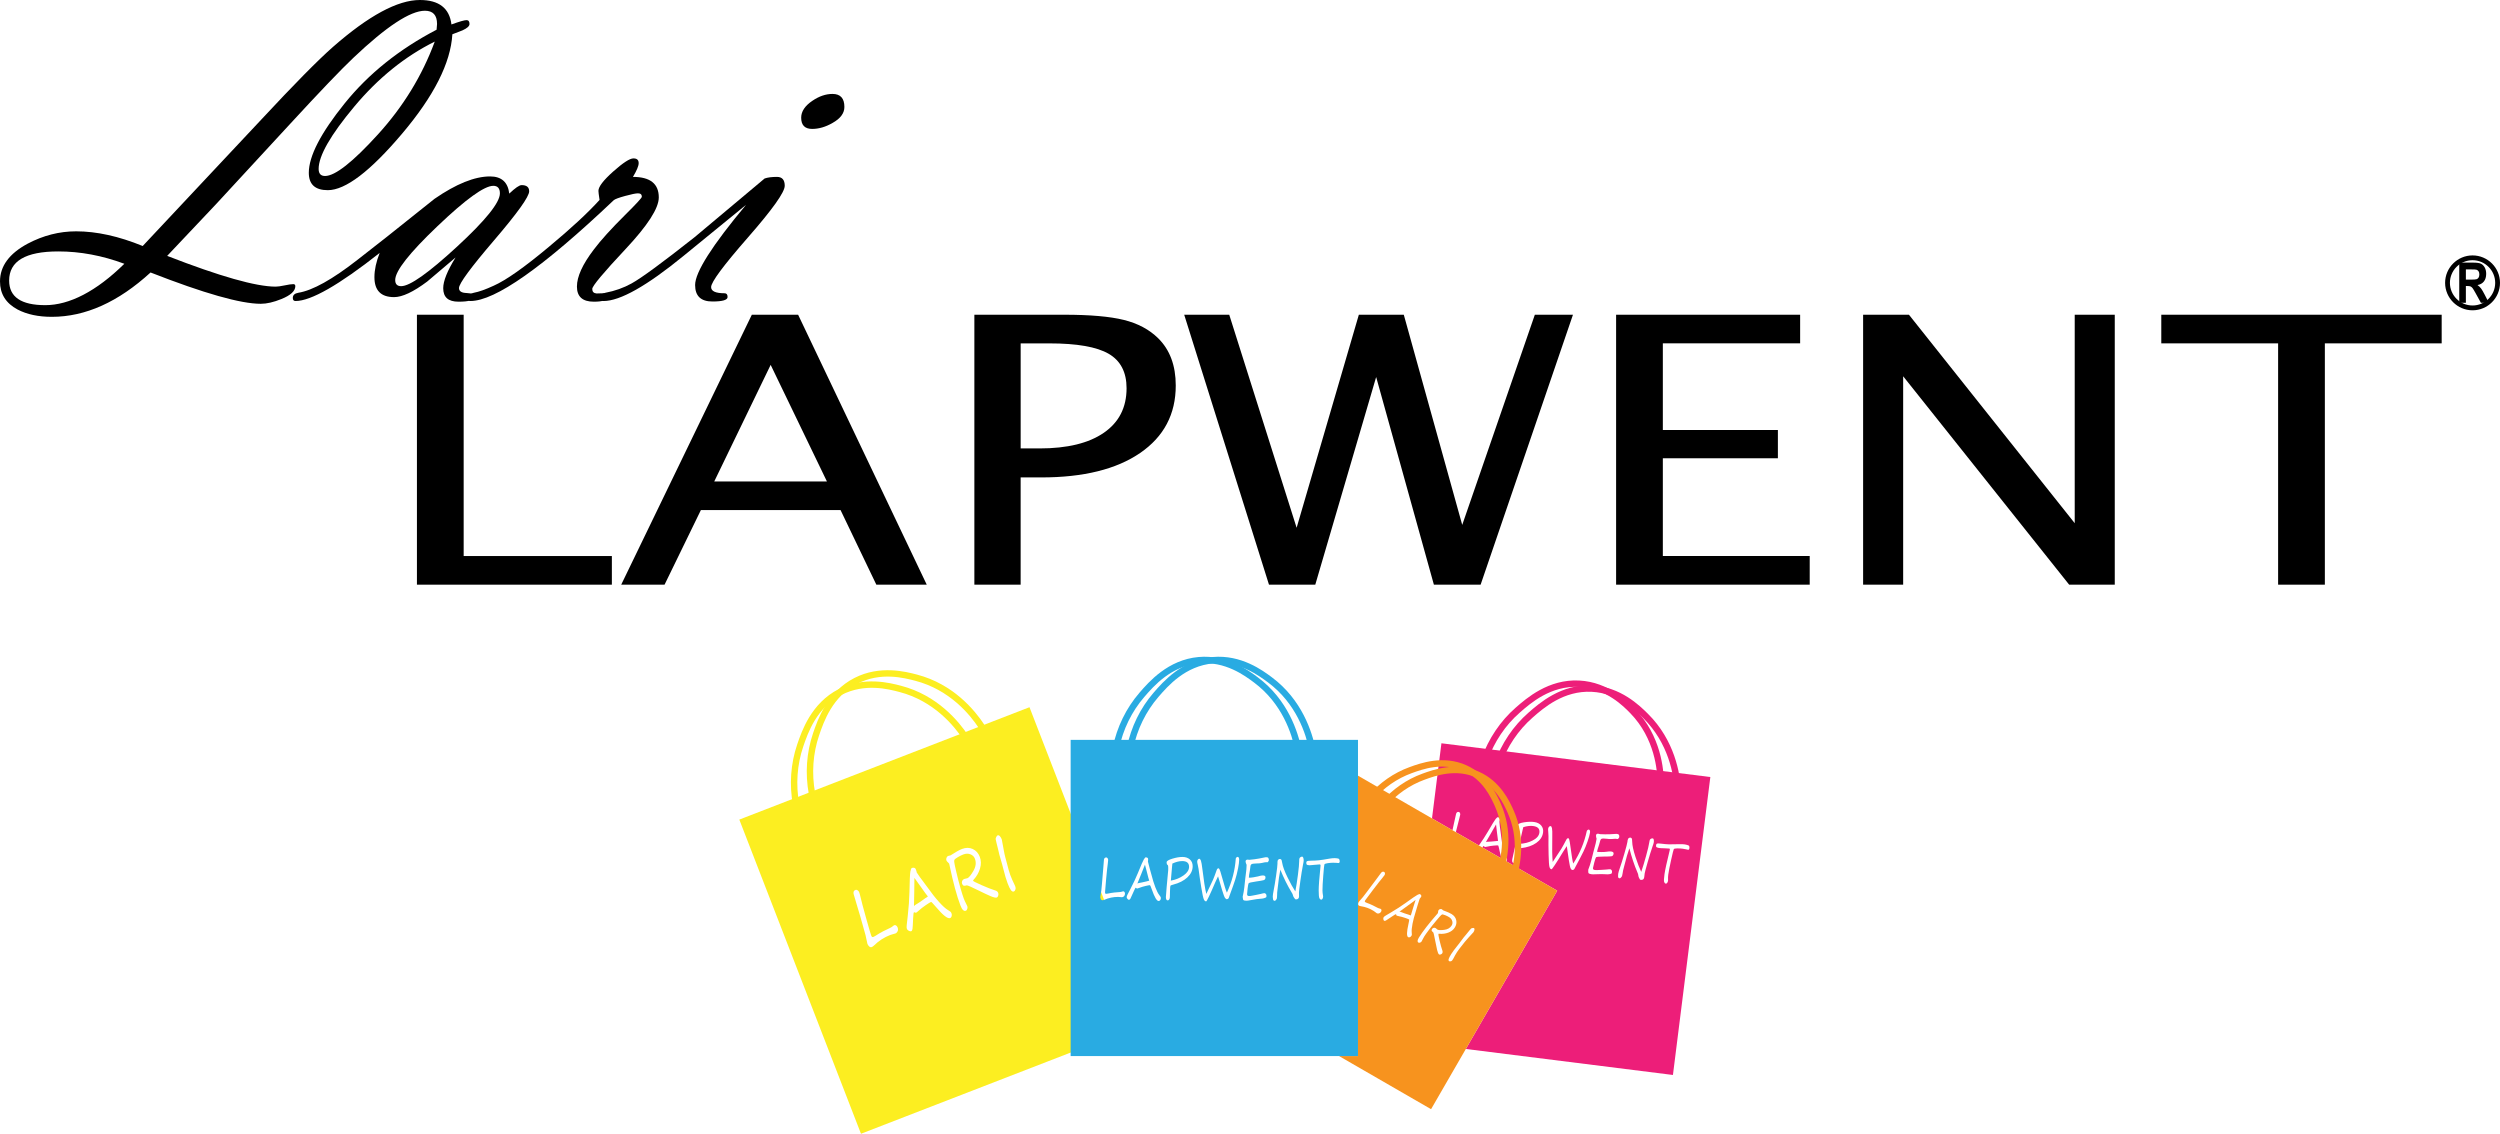 <?xml version="1.0" encoding="UTF-8"?>
<svg xmlns="http://www.w3.org/2000/svg" id="Layer_3" viewBox="0 0 1559.38 707.19">
  <defs>
    <style>
      .cls-1 {
        fill: #29abe2;
      }

      .cls-2 {
        fill: #fcee21;
      }

      .cls-3 {
        fill: #ed1e79;
      }

      .cls-4 {
        fill: #f7931e;
      }
    </style>
  </defs>
  <g>
    <path d="M104.26,159.6c32.89,12.79,55.44,19.19,67.65,19.19,1.33,0,3.22-.26,5.65-.78s4.22-.78,5.36-.78c.86,0,1.29.42,1.29,1.27,0,3.01-2.9,5.69-8.7,8.03-4.85,1.97-9.13,2.96-12.84,2.96-12.55,0-35.47-6.51-68.76-19.53-20.14,18.44-40.66,27.66-61.56,27.66-8.45,0-15.58-1.52-21.38-4.56-7.32-3.9-10.97-9.74-10.97-17.54,0-9.5,5.75-17.35,17.26-23.53,9.7-5.13,19.78-7.7,30.24-7.7,12.74,0,26.58,3.05,41.51,9.16l73.97-78.87c20.52-22.06,35.44-37.17,44.75-45.35C229.97,9.75,248.03,0,261.91,0c11.88,0,18.44,5.09,19.68,15.26,4.94-1.8,8.08-2.71,9.41-2.71,1.23,0,1.85.81,1.85,2.42,0,1.33-1.47,2.66-4.42,3.99l-6.27,2.42c-1.05,17.87-11.5,38.54-31.37,62.02s-35.31,35.22-46.34,35.22c-7.89,0-11.83-3.61-11.83-10.84,0-10.36,7.45-24.78,22.35-43.27,14.9-18.49,34.02-33.81,57.35-45.98.19-1.71.29-2.9.29-3.56,0-5.51-2.52-8.27-7.56-8.27-9.13,0-24.01,9.79-44.65,29.37-7.72,7.32-20.79,20.97-39.19,40.94l-46.48,50.36-30.46,32.24h-.01ZM77.56,164.53c-13.78-5.13-27.52-7.7-41.21-7.7-20.44,0-30.65,6.06-30.65,18.19,0,10.21,7.51,15.32,22.53,15.32s31.84-8.6,49.33-25.81h0ZM271.18,25.94c-18.57,9.22-35.29,22.72-50.15,40.49-14.86,17.78-22.28,30.75-22.28,38.92,0,2.95,1.33,4.42,4,4.42,6.28,0,17.31-8.67,33.07-26.02,15.76-17.35,27.55-36.62,35.36-57.82h0Z"></path>
    <path d="M236.82,157.77c-25.38,20-42.87,29.99-52.47,29.99-1.14,0-1.71-.63-1.71-1.91,0-1.76,1.14-2.83,3.42-3.23,8.94-1.43,21.29-8.32,37.07-20.67l18.39-14.4,29.51-23.53c13.5-9.31,25.04-13.97,34.65-13.97,7.13,0,11.12,3.57,11.98,10.71,3.71-3.53,6.27-5.3,7.7-5.3,3.14,0,4.71,1.29,4.71,3.87,0,3.33-7.3,13.52-21.89,30.57-14.59,17.05-21.89,26.97-21.89,29.78,0,1.96,1.57,2.99,4.71,3.09,3.14.09,4.71.92,4.71,2.48,0,1.96-3.23,2.93-9.7,2.93s-9.55-2.81-9.55-8.43c0-4.48,2.57-10.86,7.7-19.14l-17.68,15c-8.65,6.48-15.54,9.72-20.67,9.72-8.18,0-12.26-4.14-12.26-12.43,0-4.57,1.09-9.62,3.28-15.14h-.01ZM307.68,115.91c-5.61,0-17.21,8.39-34.79,25.15-17.59,16.77-26.38,27.96-26.38,33.58,0,2.57,1.23,3.86,3.71,3.86,5.42,0,17.04-8.22,34.86-24.65,17.82-16.43,26.73-27.51,26.73-33.23,0-3.14-1.38-4.72-4.13-4.72h0Z"></path>
    <path d="M373.98,124.75c-.48-3.14-.71-5.04-.71-5.7,0-2.57,3.07-6.58,9.2-12.05,6.13-5.46,10.34-8.2,12.62-8.2s3.28,1,3.28,2.99c0,1.71-1.19,4.56-3.56,8.55,10.74,0,16.11,4.27,16.11,12.81,0,6.74-6.92,17.48-20.75,32.23s-20.75,23.03-20.75,24.83.89,2.66,2.67,2.84l4.63-.14c1.31,0,1.96.78,1.96,2.34,0,1.96-2.76,2.93-8.27,2.93-7.04,0-10.55-3.14-10.55-9.41s3.5-13.88,10.51-23.1c4.36-5.8,10.85-12.97,19.47-21.53,7.01-6.94,10.51-10.74,10.51-11.41,0-1.43-.8-2.14-2.4-2.14-1.41,0-4.1.55-8.06,1.64s-6.32,1.97-7.07,2.64c-44.2,41.92-74,62.88-89.4,62.88-1.14,0-1.71-.63-1.71-1.91,0-1.66,1.28-2.74,3.85-3.23,3.14-.57,7.27-2.04,12.4-4.41,7.7-3.41,19.2-11.52,34.5-24.32,13.59-11.28,24.1-21,31.51-29.16v.03Z"></path>
    <path d="M443.56,179.08c0,2.56,2.79,3.84,8.39,3.84,1.25,0,1.88.78,1.88,2.35,0,1.86-3.16,2.79-9.48,2.79-7.18,0-10.77-3.42-10.77-10.27,0-7.98,10.6-24.67,31.79-50.04l-38.92,31.79c-23,18.82-39.68,28.23-50.04,28.23-1.14,0-1.71-.63-1.71-1.91,0-1.76.95-2.83,2.85-3.23,5.99-1.14,11.46-3.08,16.4-5.83,6.18-3.41,19.29-13.04,39.35-28.89l43.63-36.57c1.9-.66,4.47-1,7.7-1s4.85,1.85,4.85,5.55c0,3.99-7.65,14.73-22.96,32.23-15.3,17.5-22.96,27.82-22.96,30.95h0ZM506.58,80.41c-4.56,0-6.84-2.33-6.84-6.99,0-3.9,2.33-7.41,6.99-10.55,4.18-2.85,8.36-4.28,12.55-4.28,4.94,0,7.41,2.71,7.41,8.13,0,3.9-2.47,7.22-7.41,9.98-4.28,2.47-8.51,3.71-12.69,3.71h0Z"></path>
  </g>
  <g>
    <path d="M260.06,364.69v-168.38h29.15v150.52h92.44v17.86h-121.59Z"></path>
    <path d="M387.48,364.69l81.48-168.38h28.87l80.23,168.38h-31.44l-22.32-46.53h-87.12l-22.66,46.53h-27.04ZM445.52,300.3h70.27l-35.09-72.71-35.18,72.71Z"></path>
    <path d="M607.76,364.69v-168.38h55.94c16.1,0,28.52,1.08,37.27,3.24,8.74,2.16,15.89,5.97,21.44,11.43,7.31,7.21,10.97,17.03,10.97,29.47,0,17.9-7.4,31.93-22.21,42.09s-35.35,15.25-61.63,15.25h-12.91v66.9h-28.87ZM636.63,279.71h11.8c17.3,0,30.67-3.26,40.11-9.78s14.16-15.77,14.16-27.76c0-10.01-3.73-17.18-11.17-21.5-7.45-4.32-19.78-6.48-36.99-6.48h-17.9v65.53h0Z"></path>
    <path d="M791.53,364.69l-52.88-168.38h28.09l42.03,132.89,38.81-132.89h28.04l36.45,131.1,45.29-131.1h23.78l-57.6,168.38h-29.15l-36.01-129.53-37.97,129.53h-28.88Z"></path>
    <path d="M1008.05,364.69v-168.38h114.79v17.86h-85.64v54.04h71.76v17.63h-71.76v60.98h91.61v17.86h-120.76Z"></path>
    <path d="M1162.12,364.69v-168.38h28.59l103.4,130.03v-130.03h24.98v168.38h-28.45l-103.54-129.99v129.99h-24.98Z"></path>
    <path d="M1420.98,364.69v-150.52h-72.87v-17.86h174.89v17.86h-72.87v150.52h-29.15Z"></path>
  </g>
  <g>
    <path d="M1542.26,193.55c-9.44,0-17.12-7.68-17.12-17.12s7.68-17.12,17.12-17.12,17.12,7.68,17.12,17.12-7.68,17.12-17.12,17.12ZM1542.26,162.31c-7.79,0-14.12,6.34-14.12,14.12s6.34,14.12,14.12,14.12,14.12-6.34,14.12-14.12-6.34-14.12-14.12-14.12Z"></path>
    <path d="M1533.96,188.86v-25.05h8.73c2.23,0,3.83.23,4.79.67.96.45,1.74,1.23,2.36,2.34s.92,2.44.92,3.99c0,1.96-.47,3.54-1.41,4.73-.94,1.2-2.28,1.95-4.01,2.26.89.64,1.62,1.34,2.2,2.09.58.76,1.37,2.12,2.38,4.08l2.49,4.89h-4.95l-3-5.45c-1.08-1.97-1.81-3.2-2.2-3.7-.39-.5-.8-.84-1.23-1.03-.43-.19-1.13-.28-2.09-.28h-.85v10.46h-4.14,0ZM1538.1,174.41h3.08c1.88,0,3.08-.08,3.59-.25.51-.16.93-.5,1.25-1s.48-1.17.48-2-.16-1.44-.48-1.92-.75-.82-1.3-1c-.39-.12-1.51-.19-3.37-.19h-3.25v6.36h0Z"></path>
  </g>
  <g>
    <g>
      <path class="cls-3" d="M1033.87,488.58c0-7.89-1.65-27.93-16.9-43.64-4.14-4.27-15.14-15.6-32.15-16.47-17.53-.89-30.04,10.06-36.77,15.95-9.03,7.89-15.99,18.23-20.14,29.88l-3.77-1.34c4.38-12.29,11.73-23.2,21.27-31.55,6.65-5.81,20.46-17.92,39.6-16.93,18.58.94,30.8,13.54,34.82,17.68,16.26,16.76,18.02,38.05,18.02,46.42h-4,.02Z"></path>
      <path class="cls-3" d="M1044.64,493.61c-.57-10.36-3.88-30.06-19.59-45.59-5.15-5.09-15.86-15.67-32.18-16.5-17.51-.89-30.04,10.06-36.77,15.95-9.03,7.89-15.99,18.22-20.14,29.88l-3.77-1.34c4.38-12.3,11.73-23.2,21.27-31.55,6.65-5.81,20.46-17.92,39.6-16.93,17.85.91,29.72,12.64,34.79,17.65,16.67,16.47,20.17,37.27,20.77,48.21l-3.99.22h.01Z"></path>
      <g>
        <path class="cls-3" d="M956.46,515.25c-1.85-.26-3.95-.03-6.29.68-.11.33-.26.94-.45,1.84-.35,1.6-.76,3.36-1.22,5.28-.24,1.01-.49,2.1-.75,3.29,3.01-.11,5.78-.81,8.28-2.1,2.51-1.29,3.9-2.9,4.17-4.83.33-2.37-.91-3.75-3.74-4.15h0Z"></path>
        <path class="cls-3" d="M899.09,463.63l-5.88,46.86,12.77,7.37c.32-1.42.65-2.92.99-4.53.73-3.42,1.15-5.33,1.28-5.73s.31-.71.57-.93.62-.3,1.08-.24c.29.04.54.24.72.6.19.36.25.73.2,1.11-.07.5-.26,1.3-.58,2.4-.42,1.43-1.15,4.28-2.16,8.52l14.39,8.31c2.15-3.04,4.03-5.92,5.61-8.64,2.59-4.48,4.2-7.11,4.84-7.89s1.1-1.15,1.37-1.11c.59.08,1,.35,1.24.81.07.09.07.38,0,.87-.07.5-.16.87-.28,1.12l.07.76c.1,1.41.23,2.58.4,3.5.19,1.23.37,2.56.52,3.96.36,3.24.81,6.03,1.36,8.37.55,2.35,1.12,4.02,1.71,5.03.37.63.59,1.06.67,1.29.08.23.1.49.06.78-.06.42-.22.76-.44,1.05l31.72,18.31-57,98.72,129.18,16.22,23.33-185.84-167.74-21.06h0ZM962.48,519.34c-.36,2.57-1.77,4.71-4.24,6.44-2.46,1.73-5.61,2.81-9.43,3.24-1.01.12-1.59.25-1.73.41-.14.15-.38,1.17-.72,3.06-.33,1.89-.55,3.21-.66,3.95-.07.52-.27.97-.58,1.36-.31.38-.64.55-.98.5-.79-.11-1.08-.86-.89-2.24.11-.76.56-2.83,1.37-6.24l2.41-10.19c.05-.17.13-.67.23-1.49s.1-1.36-.01-1.6c-.48-.3-.65-.94-.51-1.9.11-.75,1.39-1.32,3.86-1.71,2.46-.38,4.58-.45,6.34-.2,1.95.27,3.42,1.01,4.42,2.22,1,1.21,1.37,2.67,1.13,4.4h-.01ZM987.59,531.33c-.96,1.98-2.52,4.98-4.69,8.99-.36.65-.66,1.23-.91,1.74-.12.21-.32.37-.59.48-.28.12-.49.16-.64.14-.38-.05-.74-.38-1.05-.98-.32-.6-.69-2.29-1.12-5.05-.43-2.77-.73-4.84-.9-6.23-.12-.95-.26-1.84-.41-2.65-.38.49-1.11,1.62-2.18,3.37-4.5,7.44-6.95,11.13-7.36,11.08-.61-.08-1.04-.62-1.28-1.59-.25-.98-.42-3.5-.52-7.56s-.12-7.94-.07-11.62c-.03-1.04-.07-1.9-.14-2.58-.1-.9-.12-1.57-.06-2,.06-.45.25-.84.57-1.17.31-.33.63-.47.96-.42.39.05.68.49.86,1.32.18.82.24,2.77.17,5.84-.15,6.67-.06,11.74.27,15.21,2.89-4.32,4.69-7.07,5.41-8.25.72-1.18,1.78-3.11,3.16-5.78.35-.58.75-.84,1.2-.77.2.03.39.31.56.85.18.54.42,1.99.73,4.36.76,5.85,1.35,9.38,1.75,10.58,4.1-6.32,6.91-13.07,8.44-20.25.02-.16.17-.37.45-.62.28-.25.52-.36.74-.33.71.1.99.74.82,1.93-.17,1.23-.67,3.04-1.5,5.43-.82,2.39-1.71,4.57-2.67,6.55v-.02ZM1008.25,523.25c-.46-.09-.94-.1-1.44-.02-.5.08-.95.12-1.33.1-.26-.01-.55,0-.87.02-.4.04-1.17-.02-2.3-.16-1.71-.21-2.81-.21-3.29,0s-.81.72-.98,1.55c-.13.63-.33,1.32-.58,2.07-.76,2.23-1.19,3.72-1.3,4.47l.2.05c.41.09,1.28.14,2.58.13,1.3,0,2.29-.06,2.95-.15,1.36-.22,2.39-.29,3.08-.19,1.12.16,1.62.62,1.51,1.4-.13.95-.59,1.48-1.37,1.59-.78.11-2.37.17-4.79.17-2.96.01-4.55.17-4.79.47s-.59,1.34-1.06,3.11-.74,2.9-.81,3.4l-.03.19c-.04.59.2.96.72,1.11l.24.05c.49.1,1.08.13,1.78.09l2.64-.13c.98-.04,1.98-.11,3-.2,1.27-.16,2.07-.22,2.41-.18.25.04.51.21.78.53s.36.77.28,1.36c-.06.43-.18.71-.37.85-.98.39-2.2.52-3.65.38-1.25-.12-3.23-.12-5.94,0-1.37.07-2.26.07-2.68.01-1.05-.15-1.69-.35-1.92-.6-.23-.25-.32-.8-.26-1.64l.03-.6v-.07c.04-.19.17-.55.41-1.1.34-.79.82-2.32,1.45-4.59.62-2.27,1.08-4.07,1.36-5.4.11-.46.26-1.01.45-1.66.78-2.72,1.29-4.89,1.51-6.5.01-.08-.05-.31-.18-.68-.03-.08-.06-.14-.07-.19-.02-.28-.05-.5-.08-.69-.04-.17-.04-.37-.01-.59l.02-.17c.04-.25.19-.46.46-.63.27-.16.52-.23.74-.2h.04c.38.06.8.15,1.27.29h.05c.21.04,1.21.07,3.02.1,1.81.03,3.99-.05,6.53-.25.27-.02.43-.03.48-.02h.2c.71.05,1.17.21,1.4.48.23.28.33.76.29,1.45-.05.33-.21.62-.48.89s-.48.41-.62.41c-.03,0-.27-.03-.73-.12h.05ZM1031.56,525.41c-.07.5-.34,1.36-.8,2.59-.97,2.8-2,6.14-3.1,10.02s-1.69,6.12-1.78,6.74c-.17,1.24-.27,2.03-.29,2.36-.05.61-.27,1.06-.65,1.37-.38.3-.85.41-1.39.34-.32-.05-.53-.13-.63-.26s-.29-.47-.57-1.03c-.28-.56-.43-1.08-.46-1.57-.01-.45-.2-1.07-.57-1.86-1.98-4.63-3.64-9.63-4.98-14.98-.96,2.6-2.02,6.25-3.19,10.94l-.74,2.86c-.08.29-.17.87-.29,1.74-.12.88-.24,1.46-.36,1.75s-.35.61-.68.96c-.34.35-.63.51-.89.47-.6-.08-.91-.47-.92-1.15s0-1.2.06-1.56c.12-.85.51-2.2,1.17-4.06.66-1.85,1.56-4.71,2.69-8.59,1.13-3.88,1.78-6.35,1.93-7.42l.12-.96c.06-.34.15-.63.28-.88s.34-.45.63-.6c.29-.15.56-.2.82-.17.24.03.46.13.64.29s.31.39.36.67c.05.29.09.81.11,1.57.04,2.3.73,5.47,2.05,9.5,1.33,4.03,2.52,7.14,3.59,9.34.93-2.69,1.95-6.01,3.03-9.97,1.09-3.96,1.75-6.74,1.97-8.35.12-.85.25-1.41.4-1.7.15-.29.4-.52.75-.69.36-.17.73-.23,1.11-.18.25.04.43.3.54.79.12.49.13,1.05.04,1.69h0ZM1052.93,530.05c-.29-.04-.69-.13-1.19-.27-.51-.13-1.21-.26-2.09-.38-.91-.13-2.03-.2-3.35-.21s-2.09.16-2.28.52c-.2.36-.75,2.59-1.66,6.69s-1.51,7.17-1.79,9.2c-.13.94-.17,2.04-.12,3.3v.43c-.07.51-.24.96-.52,1.34s-.56.55-.87.51c-.46-.07-.81-.41-1.04-1.03-.23-.62-.15-2.27.22-4.94.36-2.53,1.42-7.42,3.2-14.66.09-.39.14-.59.14-.6.06-.39-.08-.62-.41-.66-.54-.08-1.57-.13-3.11-.17-1.54-.03-2.63-.08-3.27-.18-.96-.13-1.56-.42-1.79-.86-.07-.25-.07-.54-.03-.89.07-.52.27-.86.59-1,.32-.15,1.2-.13,2.65.05,1.78.24,3.39.38,4.83.42s3.67,0,6.69-.1c1.14-.04,2.22.01,3.23.15.51.07.99.18,1.44.33s.76.27.95.37.31.33.38.69.09.63.06.82c-.12.82-.4,1.21-.84,1.14h-.02Z"></path>
        <path class="cls-3" d="M926.26,528.3c-.22-.03-.44-.21-.64-.53-.04-.05-.09-.08-.15-.09-.13-.02-.42.3-.86.94l12.09,6.98c-.5-1.26-.97-3.02-1.43-5.33-.39-1.94-.66-2.92-.79-2.93-.43-.06-1.38-.02-2.84.12s-2.81.35-4.05.64c-.71.17-1.15.25-1.33.22v-.02Z"></path>
        <path class="cls-3" d="M930.01,524.94c2.53-.3,4-.44,4.4-.43-.18-.97-.41-2.74-.67-5.3-.29-2.73-.49-4.39-.58-4.98-.68,1.28-1.71,3.08-3.09,5.41l-3.27,5.63c.21-.16.73-.24,1.55-.24.63,0,1.18-.02,1.65-.09h.01Z"></path>
      </g>
    </g>
    <g>
      <path class="cls-4" d="M945.62,548.38l-3.8-1.24c2.61-8,5.89-23.87-1.43-40.21-2.4-5.35-7.38-16.48-19.43-21.87-12.93-5.79-25.6-1.19-32.41,1.29-9.14,3.32-17.44,9.09-23.99,16.68l-3.03-2.61c7-8.11,15.88-14.28,25.66-17.83,6.82-2.48,21.01-7.63,35.41-1.18,13.44,6.02,19.05,18.54,21.45,23.88,7.87,17.57,4.37,34.54,1.58,43.09h-.01Z"></path>
      <path class="cls-4" d="M937.65,544.28l-3.8-1.24c2.61-8,5.89-23.87-1.43-40.21-2.4-5.35-7.38-16.48-19.43-21.87-12.93-5.79-25.6-1.18-32.41,1.29-9.14,3.32-17.44,9.09-23.99,16.68l-3.03-2.61c7-8.11,15.87-14.28,25.66-17.83,6.82-2.48,21.01-7.63,35.41-1.18,13.44,6.02,19.05,18.54,21.45,23.89,7.87,17.57,4.37,34.54,1.58,43.08h-.01Z"></path>
      <path class="cls-4" d="M872.9,568.66c.25-.06.75.08,1.49.4.56.25,1.06.45,1.51.58,2.38.74,3.75,1.2,4.1,1.37.22-.94.73-2.61,1.51-5,.83-2.56,1.31-4.12,1.46-4.69-1.12.87-2.76,2.07-4.91,3.61l-5.16,3.73h0Z"></path>
      <path class="cls-4" d="M971.32,555.58l-124.27-71.75v174.88h-11.84l57.42,33.15,78.69-136.29h0ZM910.39,588.17c.22-.32.46-.64.73-.97.25-.32.49-.64.73-.96.61-.88,1.48-1.98,2.62-3.29.85-1,1.58-1.89,2.18-2.68.42-.55.72-.91.92-1.07.19-.16.51-.28.94-.34.43-.07.72-.06.86.03.31.2.43.54.34,1.03s-.3,1-.63,1.53c-.28.35-1.38,1.55-3.3,3.6-.9.96-1.62,1.8-2.16,2.51-.36.48-.76.99-1.2,1.54-1.86,2.3-3.07,3.91-3.64,4.83-.86,1.37-1.64,2.76-2.34,4.16-.41.82-.86,1.31-1.35,1.47-.5.16-.89.15-1.17-.02-.4-.25-.5-.72-.29-1.41s.73-1.69,1.55-3c.86-1.37,2.19-3.18,4.01-5.41.68-.85,1.08-1.36,1.21-1.54h-.01ZM851.61,562.72c.35.22,1.27.6,2.76,1.14.91.34,2.54,1.13,4.89,2.38.42.23.99.43,1.71.6.14.03.23.06.28.1.29.18.43.44.45.79.01.35-.09.69-.3,1.03-.35.55-.79.89-1.32,1.01s-1,.05-1.41-.2c-.16-.1-.45-.32-.88-.67-.44-.34-.78-.59-1.01-.73-2.44-1.53-5.11-2.5-8-2.93-.49-.07-.88-.21-1.19-.4-.34-.21-.48-.56-.43-1.06s.19-.92.42-1.28c.13-.21.5-.64,1.09-1.27.69-.75,1.17-1.31,1.47-1.7.12-.19.98-1.31,2.57-3.36,1.59-2.04,3.39-4.45,5.4-7.22,2.01-2.77,3.15-4.31,3.42-4.61.27-.31.56-.51.88-.61s.67-.03,1.06.22c.25.16.38.43.41.82.02.39-.06.75-.26,1.07-.26.42-.75,1.06-1.48,1.92-1,1.17-2.93,3.62-5.77,7.35-2.85,3.73-4.43,5.86-4.76,6.38-.21.34-.32.6-.31.77,0,.17.11.32.33.46h-.02ZM881.03,576.4c-.44,2.32-.6,4.04-.47,5.17.08.71.11,1.19.09,1.42-.02.24-.1.48-.26.72-.27.43-.61.72-1.01.88-.41.16-.76.14-1.07-.05-.96-.6-.89-3.29.19-8.06.42-1.89.58-2.87.46-2.94-.36-.22-1.22-.57-2.59-1.03-1.36-.46-2.66-.81-3.87-1.04-.7-.13-1.13-.24-1.28-.33-.19-.12-.31-.36-.36-.73-.01-.06-.04-.11-.1-.14-.17-.1-.92.31-2.25,1.23-2.21,1.53-3.55,2.42-4.04,2.68s-.87.29-1.16.12c-.2-.13-.35-.43-.44-.92-.09-.48-.04-.89.16-1.21.19-.31.59-.65,1.19-1.01s1.82-1.09,3.65-2.17c3.27-1.92,6.19-3.82,8.77-5.68,4.1-2.97,6.59-4.68,7.47-5.13.88-.44,1.44-.59,1.67-.45.5.31.76.71.79,1.22.03.11-.09.37-.35.78-.26.42-.49.71-.69.89l-.24.71c-.47,1.3-.82,2.4-1.04,3.29-.32,1.18-.69,2.43-1.11,3.75-.97,3.03-1.67,5.71-2.12,8.02h0ZM888.41,584.07c-.44.7-.78,1.33-1.03,1.89s-.48.99-.67,1.3c-.18.29-.49.52-.92.68s-.78.16-1.06-.01c-.79-.49-.66-1.56.37-3.22,2.44-3.9,6.21-8.76,11.32-14.58.27-.31.42-.49.45-.55.04-.06.07-.16.08-.31.08-.8.19-1.3.32-1.51.23-.37.57-.6,1.02-.7.45-.1.78-.08,1.01.06l.88.71c2.5.91,4.25,1.68,5.26,2.31,1.58.99,2.54,2.26,2.88,3.83s.04,3.08-.87,4.55c-.92,1.47-2.28,2.54-4.09,3.21-1.81.67-3.71.91-5.68.7-.25-.02-.41.02-.47.13-.1.17.13,1.51.71,4.03s1.19,4.71,1.84,6.56c.18.52.13,1.02-.17,1.5-.2.31-.51.54-.96.69-.44.15-.77.16-.99.02-.44-.28-.85-1.19-1.22-2.75-.38-1.56-.72-3.24-1.05-5.04-.72-3.87-1.2-5.9-1.45-6.08-.5-.34-.8-.66-.91-.95-.11-.3-.03-.66.24-1.09.23-.37.57-.61,1.01-.72s.85-.05,1.21.18c.13.08.31.23.56.45.24.23.43.39.56.47.6.38,1.99.44,4.16.18,2.17-.25,3.75-1.16,4.73-2.73.52-.83.64-1.74.36-2.74s-.92-1.81-1.92-2.44c-.75-.47-1.54-.87-2.38-1.2s-1.39-.51-1.65-.54c-.27-.03-.59.11-.97.44-.38.32-1.4,1.48-3.05,3.46-1.66,1.98-3.17,3.88-4.54,5.71-1.37,1.82-2.34,3.18-2.91,4.09h-.01Z"></path>
    </g>
    <g>
      <path class="cls-2" d="M494.61,502.28c-2.36-12.84-1.44-25.96,2.65-37.96,2.85-8.36,8.78-25.74,25.83-34.46,15.91-8.14,32.06-3.92,38.95-2.11,22.67,5.93,36.1,22.2,42.1,31.37l-3.35,2.19c-5.68-8.69-18.39-24.09-39.76-29.68-7-1.83-21.56-5.64-36.12,1.8-15.61,7.99-20.98,23.73-23.87,32.19-3.87,11.35-4.74,23.78-2.5,35.94l-3.93.72h0Z"></path>
      <path class="cls-2" d="M504.5,495.29c-2.36-12.84-1.44-25.96,2.65-37.96,2.85-8.36,8.78-25.74,25.83-34.46,15.91-8.14,32.06-3.91,38.95-2.11,22.67,5.93,36.1,22.2,42.1,31.37l-3.35,2.19c-5.68-8.69-18.39-24.09-39.76-29.68-7-1.83-21.57-5.64-36.12,1.8-15.61,7.99-20.98,23.73-23.87,32.19-3.87,11.35-4.74,23.78-2.5,35.94l-3.93.72h0Z"></path>
      <g>
        <path class="cls-2" d="M642.14,441.12l-180.99,70.1,75.89,195.97,180.99-70.1-75.89-195.97h0ZM559.89,580.85c-.32.7-.79,1.18-1.42,1.42-.24.09-.75.24-1.5.42-.76.21-1.33.38-1.69.52-3.8,1.46-7.17,3.64-10.11,6.54-.5.49-.98.82-1.46,1-.52.2-1.04.06-1.56-.42-.51-.48-.88-1-1.09-1.56-.13-.33-.3-1.1-.5-2.31-.26-1.41-.48-2.45-.67-3.1-.12-.3-.65-2.22-1.61-5.75-.95-3.53-2.14-7.61-3.55-12.24-1.41-4.62-2.18-7.22-2.3-7.78-.12-.56-.09-1.07.06-1.51.16-.44.54-.78,1.15-1.01.38-.15.81-.07,1.28.24.47.31.79.71.99,1.21.25.65.55,1.75.91,3.3.47,2.13,1.6,6.39,3.39,12.77,1.79,6.38,2.84,9.98,3.15,10.8.2.53.4.87.6,1.01.2.14.46.15.8.02.55-.21,1.76-.93,3.63-2.15,1.16-.74,3.44-1.9,6.85-3.49.62-.27,1.33-.74,2.12-1.42.15-.13.27-.21.35-.24.44-.17.87-.12,1.27.17.4.28.7.68.91,1.21.33.86.34,1.65.02,2.35h-.02ZM593.59,571.49c-.17.59-.49.98-.97,1.17-1.49.57-4.47-1.78-8.93-7.07-1.78-2.08-2.75-3.09-2.92-3.02-.56.22-1.68.9-3.36,2.05s-3.17,2.31-4.47,3.49c-.74.69-1.23,1.07-1.46,1.16-.29.11-.67.04-1.13-.22-.08-.04-.16-.04-.24-.01-.26.1-.43,1.3-.53,3.59-.15,3.79-.29,6.07-.41,6.84-.13.77-.41,1.24-.85,1.41-.31.12-.79.03-1.41-.28-.63-.31-1.04-.71-1.23-1.21-.19-.48-.23-1.22-.12-2.21s.32-2.98.66-5.97c.6-5.32.95-10.23,1.05-14.73.13-7.15.32-11.42.57-12.79s.55-2.13.92-2.27c.77-.3,1.45-.24,2.04.15.15.07.34.42.58,1.05.25.65.39,1.16.41,1.54l.59.87c1.07,1.64,2.01,2.96,2.83,3.97,1.06,1.37,2.16,2.85,3.29,4.44,2.6,3.67,5.02,6.75,7.26,9.21,2.24,2.47,4.05,4.11,5.43,4.93.87.52,1.43.89,1.68,1.11s.45.53.6.9c.25.67.3,1.3.13,1.89h-.01ZM622.62,558.7c-.21.63-.48,1-.82,1.13-.69.26-2.07-.06-4.15-.96s-4.27-1.94-6.58-3.1c-4.98-2.48-7.68-3.66-8.1-3.53-.8.27-1.42.34-1.84.21-.43-.13-.77-.53-1.02-1.2-.22-.58-.2-1.16.05-1.75s.67-1,1.24-1.22c.2-.08.53-.16.99-.25.47-.08.8-.15,1.01-.23.93-.36,2.18-1.87,3.74-4.54s1.88-5.22.94-7.66c-.49-1.29-1.42-2.2-2.79-2.73s-2.83-.5-4.39.09c-1.17.45-2.29,1-3.37,1.66s-1.76,1.13-2.02,1.4c-.26.28-.37.76-.33,1.47.04.71.48,2.83,1.31,6.39.83,3.55,1.69,6.88,2.58,9.98s1.6,5.35,2.14,6.76c.42,1.09.84,2.01,1.26,2.77.41.76.71,1.39.9,1.87.17.45.17.99-.01,1.62s-.49,1.02-.92,1.19c-1.22.47-2.33-.58-3.32-3.16-2.33-6.07-4.61-14.46-6.84-25.18-.12-.56-.2-.89-.23-.98-.04-.09-.13-.21-.28-.36-.83-.77-1.31-1.32-1.43-1.64-.22-.57-.2-1.16.07-1.75s.58-.95.93-1.08l1.56-.39c3.15-2.04,5.51-3.36,7.08-3.97,2.46-.94,4.71-.94,6.76,0,2.05.95,3.51,2.57,4.39,4.85.88,2.29.93,4.74.15,7.36-.78,2.62-2.13,4.96-4.04,7.01-.23.26-.32.48-.25.64.1.26,1.82,1.13,5.15,2.62s6.32,2.66,8.96,3.5c.75.23,1.26.72,1.55,1.47.19.48.17,1.04-.03,1.67v.02ZM633.4,554.76c-.24.7-.58,1.13-1.02,1.3-.63.24-1.24-.05-1.84-.87-.6-.82-1.29-2.25-2.07-4.3-.82-2.14-1.72-5.18-2.7-9.12-.38-1.49-.62-2.38-.7-2.67-.17-.52-.33-1.07-.47-1.64-.15-.55-.3-1.1-.47-1.64-.47-1.43-.97-3.35-1.49-5.76-.4-1.81-.79-3.39-1.17-4.73-.27-.94-.41-1.59-.43-1.95s.12-.81.41-1.36.55-.86.77-.95c.49-.19.97-.02,1.45.5.48.52.88,1.19,1.19,2.01.16.62.58,2.88,1.26,6.78.32,1.84.65,3.36.99,4.57.23.81.47,1.7.72,2.67,1.02,4.06,1.81,6.79,2.35,8.22.82,2.13,1.72,4.19,2.71,6.18.58,1.15.74,2.08.5,2.78v-.02Z"></path>
        <path class="cls-2" d="M570.37,547.61c.03,2,0,4.87-.1,8.61l-.17,9c.15-.34.72-.78,1.71-1.34.76-.42,1.41-.82,1.94-1.21,2.86-2.05,4.54-3.21,5.03-3.47-.87-1.05-2.32-3.04-4.36-5.96-2.18-3.11-3.53-4.98-4.05-5.64h0Z"></path>
      </g>
    </g>
    <g>
      <path class="cls-1" d="M807.87,468.11c-2-10.18-8.01-29.23-25.72-42.43-5.8-4.32-17.88-13.32-34.16-11.88-17.47,1.55-28.35,14.13-34.2,20.89-7.84,9.07-13.31,20.26-15.8,32.38l-3.92-.81c2.63-12.78,8.4-24.61,16.69-34.19,5.78-6.68,17.79-20.57,36.87-22.26,17.8-1.58,31.19,8.39,36.9,12.65,18.79,14,25.14,34.12,27.26,44.86l-3.92.77v.02Z"></path>
      <path class="cls-1" d="M816.67,468.11c-2-10.18-8.01-29.23-25.72-42.43-5.8-4.32-17.88-13.32-34.16-11.88-17.47,1.55-28.35,14.13-34.2,20.89-7.84,9.07-13.31,20.26-15.8,32.38l-3.92-.81c2.63-12.78,8.4-24.61,16.69-34.19,5.78-6.68,17.79-20.57,36.87-22.26,17.81-1.58,31.19,8.39,36.9,12.65,18.79,14,25.14,34.12,27.26,44.86l-3.92.77v.02Z"></path>
      <g>
        <path class="cls-1" d="M714.17,539.33c-.5,1.36-1.26,3.29-2.3,5.79l-2.45,6.03c.19-.19.69-.34,1.5-.46.62-.08,1.16-.19,1.62-.32,2.46-.64,3.9-.99,4.29-1.04-.32-.94-.78-2.66-1.39-5.15-.67-2.66-1.09-4.28-1.27-4.85h0Z"></path>
        <path class="cls-1" d="M737.4,537.1c-1.87,0-3.91.52-6.13,1.55-.06.34-.13.97-.19,1.88-.13,1.63-.28,3.43-.47,5.4-.1,1.03-.19,2.15-.28,3.36,2.97-.53,5.61-1.61,7.91-3.24s3.45-3.42,3.45-5.36c0-2.39-1.43-3.59-4.28-3.59h0Z"></path>
        <path class="cls-1" d="M667.82,461.48v197.23h179.23v-197.23h-179.23ZM701.09,559.06c-.4.39-.84.59-1.33.59-.19,0-.56-.04-1.12-.11-.57-.06-.99-.09-1.27-.09-2.94,0-5.78.6-8.52,1.79-.46.2-.88.3-1.25.3-.41,0-.72-.23-.94-.69s-.33-.9-.33-1.34c0-.26.09-.82.26-1.69.19-1.02.31-1.78.35-2.27,0-.23.14-1.67.41-4.3.27-2.63.53-5.69.77-9.18s.4-5.44.47-5.85c.07-.41.21-.75.43-1s.57-.39,1.04-.39c.3,0,.56.16.8.49s.35.69.35,1.07c0,.5-.08,1.33-.24,2.46-.23,1.56-.58,4.73-1.02,9.5-.45,4.77-.67,7.47-.67,8.11,0,.41.05.69.14.83.09.15.27.22.54.22.42,0,1.43-.17,3.01-.51.98-.2,2.82-.39,5.53-.58.49-.02,1.09-.16,1.8-.4.14-.05.23-.07.3-.07.34,0,.61.15.81.44s.3.64.3,1.05c0,.67-.2,1.2-.6,1.59l-.02.03ZM723.66,561.47c-.27.36-.58.54-.96.54-1.16,0-2.55-2.36-4.2-7.09-.66-1.86-1.06-2.8-1.19-2.8-.43,0-1.37.17-2.8.51s-2.74.74-3.92,1.2c-.68.27-1.11.41-1.29.41-.23,0-.46-.15-.7-.44-.04-.05-.1-.07-.16-.07-.2,0-.63.76-1.29,2.29-1.08,2.52-1.77,4.02-2.05,4.51-.28.49-.6.73-.94.73-.24,0-.54-.18-.88-.55s-.51-.75-.51-1.13.16-.88.49-1.52.99-1.93,1.99-3.86c1.79-3.44,3.3-6.66,4.52-9.67,1.94-4.79,3.17-7.62,3.7-8.49.52-.86.93-1.29,1.21-1.29.6,0,1.04.21,1.34.63.08.08.12.37.12.86s-.04.88-.12,1.14l.18.74c.3,1.38.59,2.52.88,3.41.36,1.2.72,2.48,1.07,3.85.8,3.15,1.64,5.85,2.51,8.1s1.67,3.83,2.39,4.74c.45.57.73.97.85,1.19.11.22.17.47.17.77,0,.52-.13.95-.4,1.31v-.02ZM740.63,547.28c-2.2,2.05-5.16,3.56-8.89,4.52-.98.26-1.54.47-1.66.64-.12.17-.22,1.21-.28,3.13-.07,1.92-.1,3.25-.1,4,0,.53-.13,1-.39,1.42s-.56.63-.9.63c-.79,0-1.19-.7-1.19-2.09,0-.76.16-2.88.49-6.37l.96-10.43c.03-.18.03-.68.02-1.51s-.09-1.36-.24-1.58c-.51-.24-.77-.84-.77-1.81,0-.76,1.19-1.5,3.58-2.23,2.39-.72,4.47-1.08,6.25-1.08,1.97,0,3.53.53,4.69,1.58s1.73,2.46,1.73,4.2c0,2.59-1.1,4.91-3.3,6.96v.02ZM772.2,541.84c-.48,2.48-1.06,4.77-1.73,6.86-.67,2.09-1.8,5.28-3.39,9.56-.26.69-.48,1.31-.66,1.85-.09.22-.26.41-.52.56s-.46.23-.62.23c-.39,0-.78-.28-1.18-.83s-1-2.17-1.81-4.85-1.4-4.69-1.76-6.04c-.25-.93-.51-1.78-.77-2.57-.31.54-.87,1.75-1.69,3.64-3.42,8-5.34,12-5.74,12-.61,0-1.11-.47-1.49-1.4-.38-.93-.9-3.4-1.56-7.41s-1.23-7.84-1.69-11.5c-.17-1.03-.34-1.88-.5-2.53-.23-.88-.34-1.54-.34-1.97,0-.46.13-.87.4-1.24s.56-.55.89-.55c.4,0,.74.4,1.04,1.19.29.79.62,2.71.98,5.76.78,6.62,1.57,11.63,2.38,15.02,2.26-4.68,3.66-7.65,4.21-8.93.55-1.27,1.33-3.33,2.33-6.16.26-.62.62-.93,1.08-.93.2,0,.42.25.68.76s.7,1.91,1.33,4.21c1.57,5.69,2.64,9.1,3.21,10.24,3.18-6.82,5.02-13.9,5.54-21.23,0-.16.12-.39.36-.68s.47-.43.68-.43c.72,0,1.08.6,1.08,1.79s-.24,3.1-.72,5.58h-.02ZM791.1,537.34c-.23.31-.42.47-.55.49-.03.01-.27,0-.74-.02s-.94.04-1.43.18c-.49.15-.92.25-1.3.28-.26.02-.55.07-.85.14-.39.09-1.16.15-2.3.16-1.72.04-2.81.19-3.26.46s-.7.83-.75,1.67c-.04.65-.14,1.35-.28,2.13-.44,2.31-.66,3.85-.66,4.61l.2.02c.42.04,1.28-.04,2.57-.23s2.26-.38,2.9-.56c1.32-.41,2.32-.62,3.02-.62,1.13,0,1.69.39,1.69,1.18,0,.96-.38,1.55-1.13,1.77-.75.22-2.33.5-4.72.83-2.93.42-4.49.8-4.68,1.13s-.4,1.41-.62,3.23-.33,2.98-.33,3.48v.19c.04.59.33.92.87,1l.24.02c.5.04,1.09-.02,1.77-.16l2.6-.49c.97-.18,1.95-.38,2.94-.62,1.24-.34,2.02-.51,2.36-.51.25,0,.54.14.85.41.31.28.47.71.47,1.31,0,.43-.08.73-.24.9-.92.53-2.11.82-3.56.88-1.25.06-3.21.33-5.88.83-1.34.26-2.23.39-2.65.39-1.06,0-1.72-.11-1.98-.33-.27-.22-.43-.75-.48-1.59l-.05-.6v-.07c0-.19.08-.57.24-1.14.23-.83.49-2.42.79-4.75s.5-4.18.59-5.54c.04-.47.12-1.04.22-1.71.4-2.8.6-5.02.6-6.65,0-.08-.09-.3-.27-.65-.05-.07-.08-.13-.09-.18-.06-.27-.12-.49-.18-.67-.06-.16-.09-.36-.09-.58v-.18c0-.26.12-.49.37-.69.24-.2.48-.3.7-.3h.04c.38,0,.81.04,1.3.11h.05c.21,0,1.21-.11,3.01-.33,1.8-.22,3.94-.61,6.43-1.16.26-.06.42-.09.47-.09l.2-.02c.7-.06,1.19.03,1.46.27s.43.71.49,1.4c0,.33-.12.64-.35.95l-.02.02ZM812.75,539.38c-.57,2.91-1.13,6.36-1.68,10.35s-.83,6.3-.83,6.92c0,1.25.01,2.05.04,2.37.04.61-.12,1.09-.45,1.44-.34.35-.78.53-1.33.53-.33,0-.54-.06-.66-.17-.11-.11-.35-.42-.7-.94-.36-.52-.58-1.01-.67-1.5-.07-.45-.35-1.03-.83-1.76-2.6-4.31-4.94-9.03-7.01-14.14-.59,2.71-1.13,6.47-1.64,11.27l-.34,2.94c-.04.29-.05.88-.05,1.77s-.03,1.48-.11,1.79c-.08.3-.26.65-.54,1.05-.28.39-.56.59-.82.59-.6,0-.96-.34-1.07-1.01s-.16-1.19-.16-1.56c0-.86.2-2.25.6-4.19.4-1.92.89-4.88,1.47-8.88.58-4,.87-6.54.87-7.62v-.97c0-.34.05-.64.14-.91s.28-.49.54-.68c.27-.19.53-.28.79-.28.24,0,.47.07.68.2s.36.34.45.62c.09.28.2.79.33,1.54.36,2.27,1.48,5.31,3.35,9.12s3.49,6.72,4.85,8.75c.55-2.79,1.09-6.22,1.62-10.3.53-4.07.79-6.92.79-8.54,0-.86.05-1.44.16-1.74.1-.3.32-.57.65-.79s.69-.33,1.08-.33c.25,0,.47.23.65.7s.27,1.03.27,1.67c0,.5-.14,1.4-.43,2.67v.02ZM834.99,538.33c-.3,0-.7-.04-1.22-.11-.52-.06-1.23-.09-2.13-.09s-2.04.08-3.35.25-2.04.45-2.19.83-.38,2.67-.71,6.86-.49,7.3-.49,9.36c0,.95.11,2.05.34,3.29.04.23.05.38.05.42,0,.52-.11.98-.33,1.4s-.48.62-.79.62c-.47,0-.86-.29-1.17-.88s-.47-2.23-.47-4.92.37-7.54,1.12-14.97c.04-.4.05-.6.05-.62,0-.4-.17-.6-.5-.6-.54,0-1.58.09-3.1.26-1.53.19-2.61.28-3.26.28-.97,0-1.61-.2-1.9-.6-.1-.23-.15-.53-.15-.88,0-.53.15-.89.44-1.07s1.17-.29,2.63-.32c1.8-.01,3.41-.1,4.84-.25s3.64-.5,6.62-1.03c1.13-.2,2.2-.3,3.22-.3.51,0,1,.04,1.47.12s.79.16.99.24c.19.08.35.29.47.63.12.35.18.61.18.8,0,.83-.23,1.25-.68,1.25l.02.03Z"></path>
      </g>
    </g>
  </g>
</svg>
